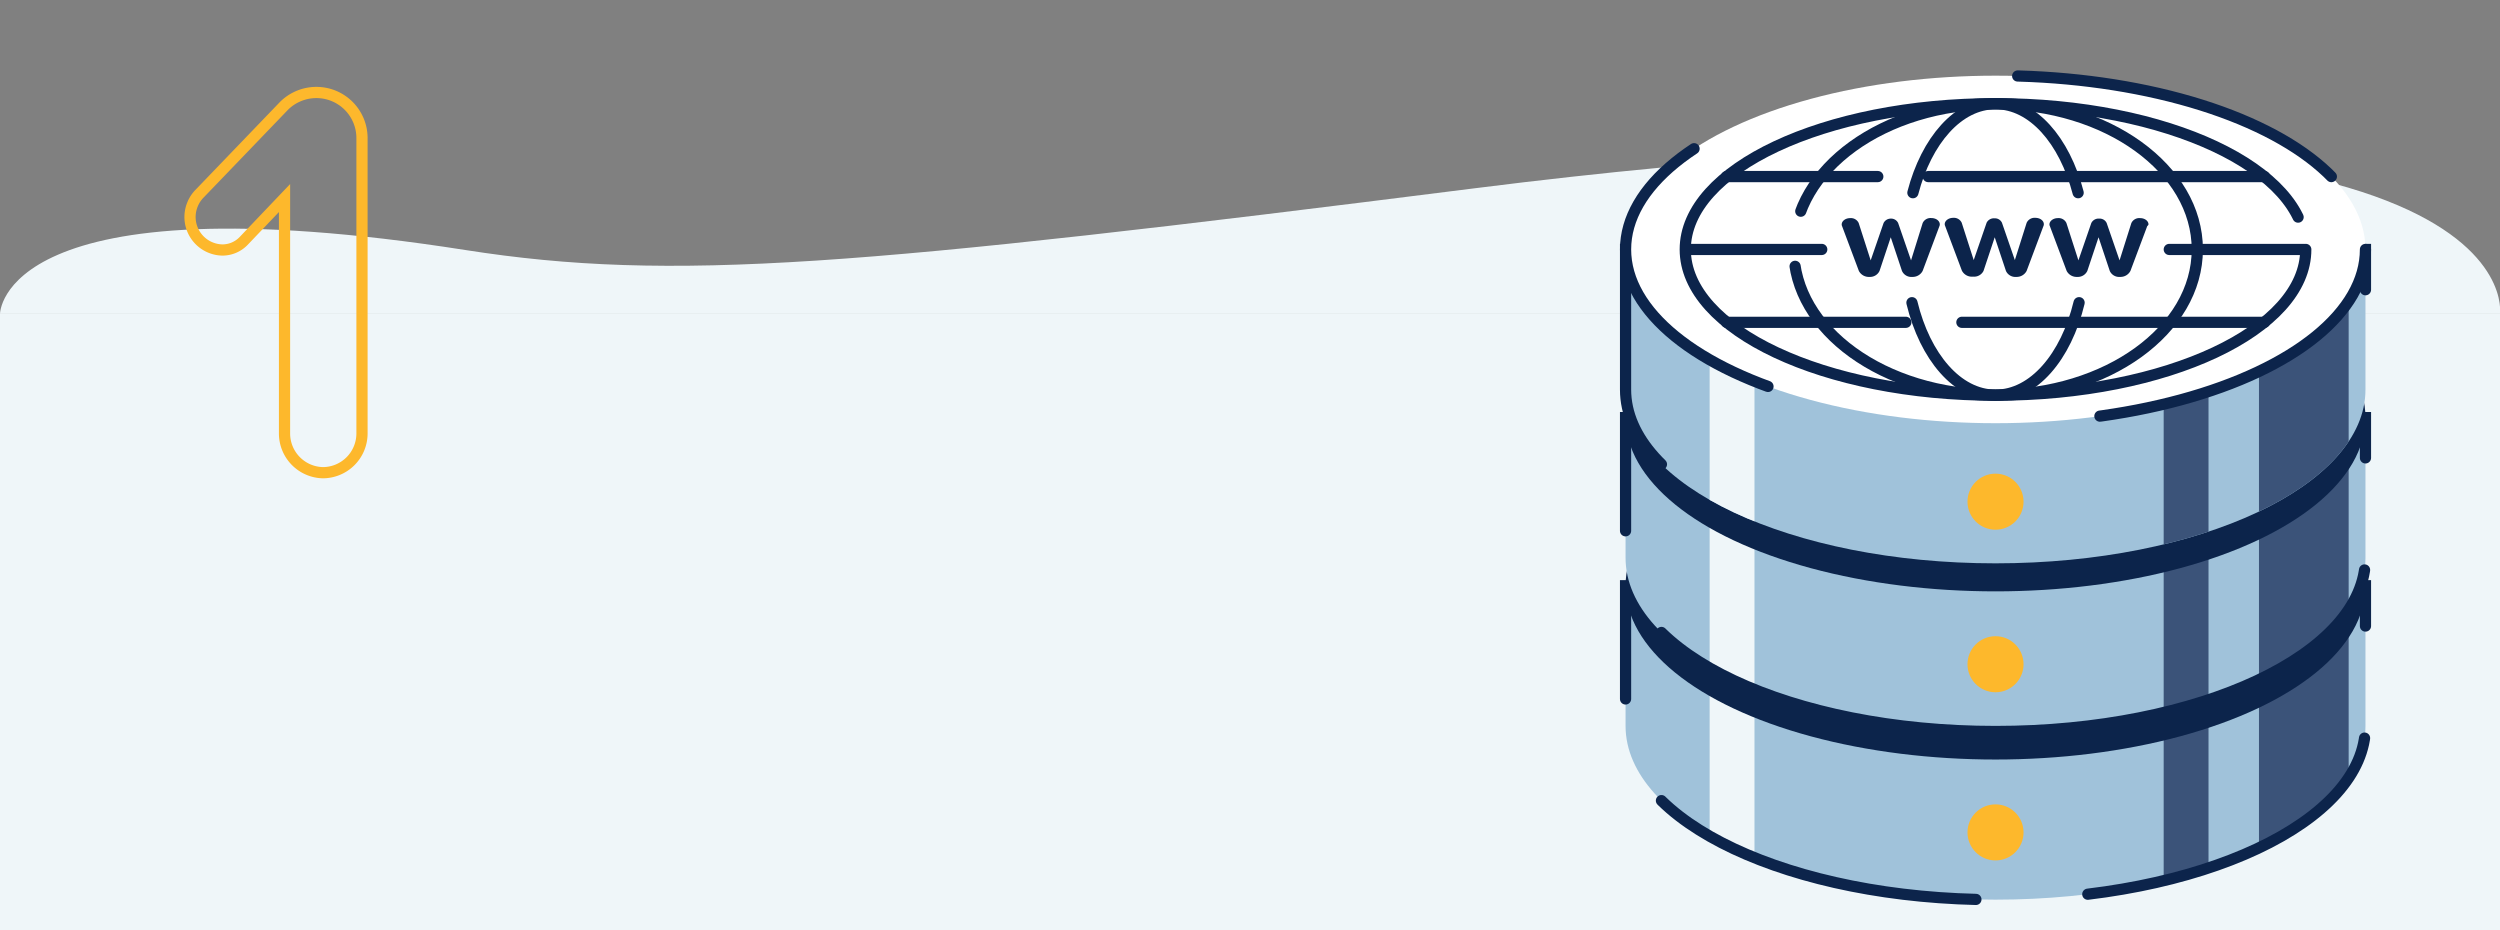 <svg xmlns="http://www.w3.org/2000/svg" xmlns:xlink="http://www.w3.org/1999/xlink" viewBox="0 0 446 166"><rect x="0" y="0" width="446" height="166" fill="#808080" stroke="none"/><defs><style>.cls-1,.cls-2,.cls-3,.cls-6{fill:#a0c2da;}.cls-1,.cls-12,.cls-14,.cls-16,.cls-17,.cls-18,.cls-19,.cls-2,.cls-20,.cls-21,.cls-22,.cls-3,.cls-9{stroke:#0c244b;stroke-linecap:round;}.cls-1,.cls-12,.cls-14,.cls-16,.cls-17,.cls-18,.cls-19,.cls-2,.cls-20,.cls-21,.cls-22,.cls-3,.cls-5,.cls-9{stroke-miterlimit:10;stroke-width:2px;}.cls-1,.cls-9{stroke-dasharray:60 20;}.cls-12,.cls-2{stroke-dasharray:140 20;}.cls-14,.cls-3{stroke-dasharray:160;}.cls-4{fill:#eff6f9;}.cls-12,.cls-14,.cls-17,.cls-18,.cls-19,.cls-20,.cls-21,.cls-22,.cls-5,.cls-9{fill:none;}.cls-5{stroke:#fdb82c;}.cls-7{clip-path:url(#clip-path);}.cls-8{fill:#3b5379;}.cls-10{fill:#0c244b;}.cls-11{clip-path:url(#clip-path-2);}.cls-13{clip-path:url(#clip-path-3);}.cls-15{fill:#fdb82c;}.cls-16{fill:#fff;stroke-dasharray:60;}.cls-17{stroke-dasharray:258;}.cls-18{stroke-dasharray:95 10;}.cls-19{stroke-dasharray:120 80;}.cls-20{stroke-dasharray:101;}.cls-21{stroke-dasharray:60 9;}.cls-22{stroke-dasharray:54 10;}</style><clipPath id="clip-path"><path class="cls-1" d="M406.41,104.5c-12.11-6.73-30.19-11-50.41-11s-38.3,4.27-50.41,11H290v25c0,17.12,29.55,31,66,31s66-13.88,66-31v-25Z"/></clipPath><clipPath id="clip-path-2"><path class="cls-2" d="M406.41,74.5c-12.11-6.73-30.19-11-50.41-11s-38.3,4.27-50.41,11H290v25c0,17.12,29.55,31,66,31s66-13.88,66-31v-25Z"/></clipPath><clipPath id="clip-path-3"><path class="cls-3" d="M406.41,44.5c-12.11-6.73-30.19-11-50.41-11s-38.3,4.27-50.41,11H290v25c0,17.12,29.55,31,66,31s66-13.88,66-31v-25Z"/></clipPath></defs><g id="_01" data-name="01"><g id="_01-2" data-name="01"><rect class="cls-4" y="56" width="446" height="110"/><path class="cls-4" d="M446,56s7-46.4-183-22.4c-110,13.9-143,16.8-180,11C0,31.6,0,56,0,56Z"/><path class="cls-5" d="M57.58,84.33a7,7,0,0,1-6.82-7v-42L43.45,43a5.25,5.25,0,0,1-3.8,1.6,5.89,5.89,0,0,1-5.75-5.9,6,6,0,0,1,1.75-4.2l15-15.6a8.21,8.21,0,0,1,5.85-2.4,8.13,8.13,0,0,1,8.08,8.1v52.7A7,7,0,0,1,57.58,84.33Z"/><path class="cls-6" d="M406.41,104.5c-12.11-6.73-30.19-11-50.41-11s-38.3,4.27-50.41,11H290v25c0,17.12,29.55,31,66,31s66-13.88,66-31v-25Z"/><g class="cls-7"><rect class="cls-8" x="403" y="111.5" width="16" height="45"/><rect class="cls-8" x="386" y="119.5" width="8" height="45"/><rect class="cls-4" x="305" y="119.5" width="8" height="45"/></g><path class="cls-9" d="M406.41,104.5c-12.11-6.73-30.19-11-50.41-11s-38.3,4.27-50.41,11H290v25c0,17.12,29.55,31,66,31s66-13.88,66-31v-25Z"/><ellipse class="cls-10" cx="356" cy="104.5" rx="66" ry="31"/><path class="cls-6" d="M406.41,74.5c-12.11-6.73-30.19-11-50.41-11s-38.3,4.27-50.41,11H290v25c0,17.12,29.55,31,66,31s66-13.88,66-31v-25Z"/><g class="cls-11"><rect class="cls-8" x="403" y="81.5" width="16" height="45"/><rect class="cls-8" x="386" y="89.5" width="8" height="45"/><rect class="cls-4" x="305" y="89.5" width="8" height="45"/></g><path class="cls-12" d="M406.41,74.5c-12.11-6.73-30.19-11-50.41-11s-38.3,4.27-50.41,11H290v25c0,17.12,29.55,31,66,31s66-13.88,66-31v-25Z"/><ellipse class="cls-10" cx="356" cy="74.5" rx="66" ry="31"/><path class="cls-6" d="M406.41,44.5c-12.11-6.73-30.19-11-50.41-11s-38.3,4.27-50.41,11H290v25c0,17.12,29.55,31,66,31s66-13.88,66-31v-25Z"/><g class="cls-13"><rect class="cls-8" x="403" y="51.5" width="16" height="45"/><rect class="cls-8" x="386" y="59.5" width="8" height="45"/><rect class="cls-4" x="305" y="59.5" width="8" height="45"/></g><path class="cls-14" d="M406.41,44.5c-12.11-6.73-30.19-11-50.41-11s-38.3,4.27-50.41,11H290v25c0,17.12,29.55,31,66,31s66-13.88,66-31v-25Z"/><circle class="cls-15" cx="356" cy="89.5" r="5"/><circle class="cls-15" cx="356" cy="118.5" r="5"/><circle class="cls-15" cx="356" cy="148.5" r="5"/><ellipse class="cls-16" cx="356" cy="44.5" rx="66" ry="31"/><ellipse class="cls-17" cx="356" cy="44.5" rx="55.35" ry="26"/><ellipse class="cls-18" cx="356" cy="44.5" rx="36" ry="26"/><path class="cls-19" d="M341.26,34.38c2.43-9.33,8.11-15.88,14.74-15.88s12.31,6.55,14.74,15.88"/><path class="cls-19" d="M370.91,54C368.58,63.65,362.78,70.5,356,70.5S343.42,63.65,341.09,54"/><line class="cls-20" x1="411" y1="44.5" x2="387" y2="44.5"/><line class="cls-20" x1="325" y1="44.5" x2="301" y2="44.5"/><line class="cls-21" x1="404" y1="31.5" x2="308" y2="31.5"/><line class="cls-22" x1="404" y1="57.5" x2="308" y2="57.5"/><path class="cls-10" d="M346,40.33l-3,8a2,2,0,0,1-1.86,1.07h0a1.83,1.83,0,0,1-1.83-1.07l-2-6-2,6a1.87,1.87,0,0,1-1.81,1.07h0a2,2,0,0,1-1.88-1.07l-3-8a.75.75,0,0,1-.06-.29c0-.58.63-1.13,1.54-1.13a1.53,1.53,0,0,1,1.49.88l2.14,6.66,2.3-6.66A1.44,1.44,0,0,1,337.3,39a1.39,1.39,0,0,1,1.33.79l2.3,6.66L343,39.8a1.54,1.54,0,0,1,1.53-.9c.91,0,1.53.53,1.53,1.13A.73.73,0,0,1,346,40.33Z"/><path class="cls-10" d="M364.55,40.33l-3,8a2,2,0,0,1-1.86,1.07h0a1.84,1.84,0,0,1-1.83-1.07l-2-6-2,6A1.87,1.87,0,0,1,352,49.35h0A2,2,0,0,1,350,48.28l-3-8a.75.75,0,0,1-.06-.29c0-.58.63-1.13,1.54-1.13a1.53,1.53,0,0,1,1.49.88l2.14,6.66,2.3-6.66a1.44,1.44,0,0,1,1.41-.79,1.38,1.38,0,0,1,1.33.79l2.3,6.66,2.1-6.64a1.55,1.55,0,0,1,1.53-.9c.91,0,1.54.53,1.54,1.13A.73.73,0,0,1,364.55,40.33Z"/><path class="cls-10" d="M383.07,40.33l-3,8a2,2,0,0,1-1.86,1.07h0a1.84,1.84,0,0,1-1.83-1.07l-2-6-2,6a1.87,1.87,0,0,1-1.81,1.07h0a2,2,0,0,1-1.88-1.07l-3-8a.62.62,0,0,1-.07-.29c0-.58.63-1.13,1.54-1.13a1.53,1.53,0,0,1,1.49.88l2.14,6.66,2.3-6.66a1.44,1.44,0,0,1,1.41-.79,1.38,1.38,0,0,1,1.33.79l2.3,6.66,2.1-6.64a1.55,1.55,0,0,1,1.53-.9c.91,0,1.53.53,1.53,1.13A.6.6,0,0,1,383.07,40.33Z"/></g></g></svg>